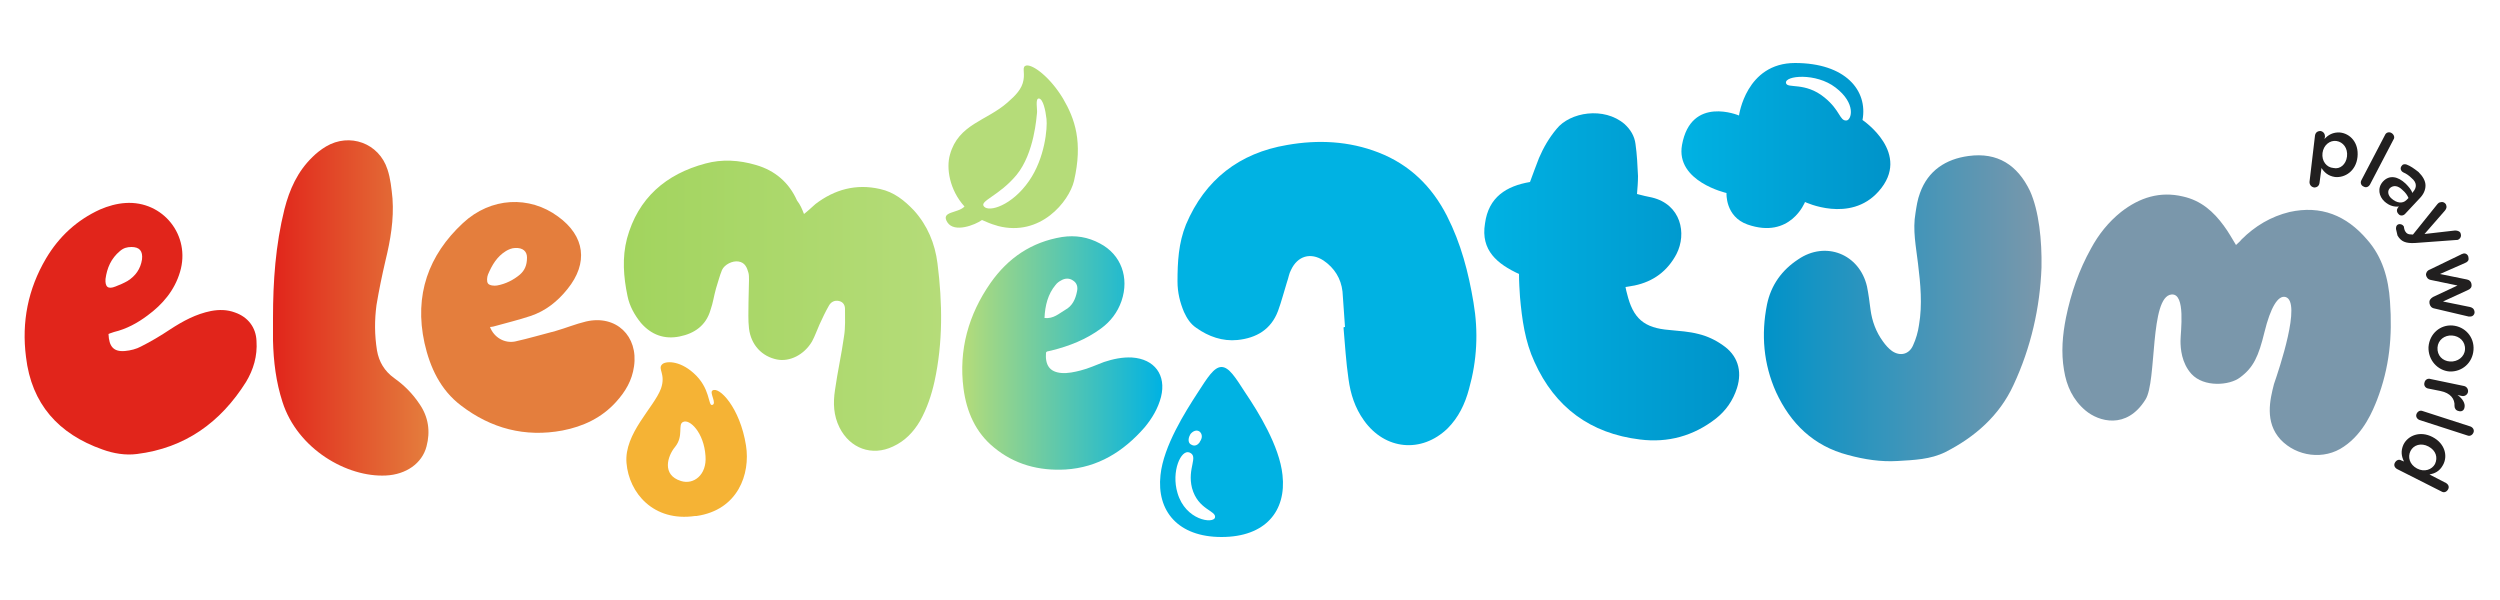 <?xml version="1.0" encoding="utf-8"?>
<!-- Generator: Adobe Illustrator 28.0.0, SVG Export Plug-In . SVG Version: 6.00 Build 0)  -->
<svg version="1.1" id="Layer_1" xmlns="http://www.w3.org/2000/svg" xmlns:xlink="http://www.w3.org/1999/xlink" x="0px" y="0px"
	 viewBox="0 0 500 120" style="enable-background:new 0 0 500 120;" xml:space="preserve">
<style type="text/css">
	.st0{fill:#211F1F;}
	.st1{fill-rule:evenodd;clip-rule:evenodd;fill:#F5B335;}
	.st2{fill-rule:evenodd;clip-rule:evenodd;fill:url(#SVGID_1_);}
	.st3{fill-rule:evenodd;clip-rule:evenodd;fill:#B5DC79;}
	.st4{fill-rule:evenodd;clip-rule:evenodd;fill:#00B2E3;}
	.st5{fill-rule:evenodd;clip-rule:evenodd;fill:#7A97AB;}
	.st6{fill-rule:evenodd;clip-rule:evenodd;fill:url(#SVGID_00000073723142449046294510000005580235076016830855_);}
	.st7{fill-rule:evenodd;clip-rule:evenodd;fill:url(#SVGID_00000167366916261082084680000017333618917987860643_);}
	.st8{fill-rule:evenodd;clip-rule:evenodd;fill:url(#SVGID_00000133494070471075578320000008726724168101977021_);}
	.st9{fill-rule:evenodd;clip-rule:evenodd;fill:#E1251B;}
	.st10{fill-rule:evenodd;clip-rule:evenodd;fill:url(#SVGID_00000075137649417722610250000017640003557997722766_);}
	.st11{fill-rule:evenodd;clip-rule:evenodd;fill:#E47E3D;}
	.st12{fill-rule:evenodd;clip-rule:evenodd;fill:url(#SVGID_00000011022724204590880260000008914043028955922585_);}
</style>
<g>
	<g>
		<path class="st0" d="M463,27.1c0.1-0.6,0.5-0.9,1.1-0.9c0.6,0.1,0.9,0.6,0.9,1.1l-0.1,0.5c0.7-0.8,1.7-1.4,3.1-1.3
			c2,0.2,3.8,2,3.5,4.9l0,0c-0.3,2.8-2.5,4.2-4.5,4c-1.4-0.2-2.2-1-2.7-1.8l-0.4,3c-0.1,0.6-0.5,0.9-1.1,0.9
			c-0.5-0.1-0.9-0.5-0.9-1.1L463,27.1z M469.4,31.3L469.4,31.3c0.2-1.7-0.8-2.9-2.1-3.1c-1.3-0.2-2.6,0.8-2.8,2.4l0,0
			c-0.2,1.6,0.8,2.9,2.2,3C468,33.9,469.2,32.9,469.4,31.3z"/>
		<path class="st0" d="M477,27c0.2-0.5,0.8-0.7,1.3-0.4s0.7,0.9,0.4,1.3l-4.7,9c-0.3,0.5-0.8,0.7-1.3,0.4c-0.5-0.2-0.7-0.8-0.4-1.3
			L477,27z"/>
		<path class="st0" d="M476.6,36.3L476.6,36.3c1.3-1.4,3-1,4.5,0.4c0.7,0.7,1.1,1.2,1.4,1.9l0.1-0.2c0.8-0.9,0.8-1.9-0.3-2.8
			c-0.5-0.5-1.1-0.9-1.6-1.1c-0.1-0.1-0.2-0.1-0.3-0.2c-0.3-0.3-0.4-0.8,0-1.2c0.2-0.3,0.6-0.3,0.9-0.2c0.8,0.3,1.5,0.8,2.4,1.5
			c0.9,0.9,1.4,1.8,1.4,2.7c0,0.9-0.4,1.8-1.2,2.6l-2.9,3.1c-0.4,0.4-1,0.4-1.3,0c-0.4-0.4-0.4-0.9-0.1-1.3l0.2-0.2
			c-0.9,0.1-1.9-0.1-2.9-1C475.8,39.3,475.4,37.6,476.6,36.3z M481.3,40l0.4-0.4c-0.2-0.5-0.6-1.1-1.2-1.6c-0.9-0.9-1.8-1-2.5-0.4
			l0,0c-0.6,0.6-0.4,1.5,0.3,2.1C479.3,40.6,480.5,40.8,481.3,40z"/>
		<path class="st0" d="M479.2,45.8c0-0.3,0-0.7,0.4-0.9c0.4-0.2,0.9,0,1.1,0.3c0.1,0.1,0.1,0.2,0.1,0.3c0,0.2,0.1,0.4,0.2,0.7
			c0.3,0.5,0.6,0.7,1.4,0.7l0.2,0l4.9-6.1c0.1-0.1,0.3-0.3,0.4-0.3c0.5-0.2,1-0.1,1.3,0.4c0.2,0.5,0.1,0.8-0.2,1.2l-4.1,4.7l6.1-0.7
			c0.4,0,0.9,0.1,1.1,0.5c0.2,0.5,0.1,1-0.4,1.3c-0.1,0.1-0.4,0.1-0.5,0.1l-8.2,0.6c-1.9,0.1-2.8-0.3-3.5-1.5
			C479.4,46.6,479.3,46.2,479.2,45.8z"/>
		<path class="st0" d="M486,53.9l6.2-3c0.1-0.1,0.3-0.1,0.5-0.2c0.5-0.1,1,0.3,1,0.9c0.1,0.5-0.2,0.8-0.7,1l-5,2.2l5.4,1.1
			c0.5,0.1,0.8,0.4,0.9,0.9l0,0.1c0.1,0.5-0.2,0.9-0.7,1.1l-5,2.3l5.4,1.1c0.4,0.1,0.8,0.3,0.9,0.9c0.1,0.5-0.3,1-0.8,1
			c-0.1,0-0.3,0-0.4,0l-6.8-1.6c-0.6-0.1-0.9-0.5-1-1l0-0.1c-0.1-0.5,0.2-0.9,0.7-1.2l4.9-2.3l-5.3-1.1c-0.6-0.1-0.9-0.5-1-1l0-0.1
			C485.2,54.6,485.4,54.1,486,53.9z"/>
		<path class="st0" d="M490.5,65.1L490.5,65.1c2.5,0.2,4.4,2.3,4.2,4.9c-0.2,2.6-2.3,4.4-4.8,4.3l0,0c-2.4-0.2-4.3-2.3-4.2-4.9
			C485.9,66.7,488.1,64.9,490.5,65.1z M490,72.3L490,72.3c1.5,0.1,2.9-0.9,3-2.4c0.1-1.6-1.1-2.7-2.6-2.8l0,0
			c-1.5-0.1-2.8,0.9-2.9,2.4C487.4,71.1,488.5,72.2,490,72.3z"/>
		<path class="st0" d="M492.8,77.2c0.5,0.1,0.9,0.6,0.8,1.2c-0.1,0.5-0.6,0.9-1.2,0.8l-0.9-0.2c1,0.7,1.6,1.7,1.4,2.5
			c-0.1,0.6-0.6,0.9-1.2,0.7c-0.5-0.1-0.8-0.5-0.8-1c0.1-1.4-0.8-2.6-2.8-3l-2.5-0.5c-0.5-0.1-0.9-0.6-0.7-1.2
			c0.1-0.5,0.6-0.9,1.2-0.7L492.8,77.2z"/>
		<path class="st0" d="M494.1,85.3c0.5,0.2,0.8,0.7,0.6,1.2c-0.2,0.5-0.7,0.8-1.2,0.6l-9.6-3.1c-0.5-0.2-0.8-0.7-0.6-1.2
			c0.2-0.5,0.7-0.8,1.2-0.6L494.1,85.3z"/>
		<path class="st0" d="M479.4,93.8c-0.5-0.3-0.7-0.8-0.4-1.3c0.3-0.5,0.8-0.7,1.3-0.4l0.5,0.2c-0.5-1-0.7-2.1-0.1-3.4
			c0.9-1.8,3.3-2.8,5.8-1.5l0,0c2.5,1.3,3.1,3.8,2.1,5.6c-0.7,1.3-1.7,1.7-2.7,1.9l3.3,1.7c0.5,0.3,0.7,0.8,0.4,1.3
			c-0.3,0.5-0.8,0.7-1.3,0.4L479.4,93.8z M485.7,89.3L485.7,89.3c-1.5-0.8-3-0.3-3.6,0.9c-0.6,1.2-0.2,2.7,1.3,3.5l0,0
			c1.5,0.8,3,0.2,3.6-0.9C487.6,91.5,487.2,90.1,485.7,89.3z"/>
	</g>
	<path class="st1" d="M142.5,78.1c-0.7,0.4,1,2.7-0.1,2.9c-0.8,0.1-0.3-3.4-3.7-6.4c-2.9-2.6-5.7-2.4-6.3-1.7
		c-0.9,0.9,0.8,1.9-0.2,4.8c-1.4,3.8-7.4,9-6.9,14.9c0.5,6,5.4,11.8,13.7,10.6l0.3,0c8.3-1.2,10.8-8.4,9.9-14.1
		C148,81.5,143.8,77.2,142.5,78.1z M141.1,91.2c0.3,3.8-2.4,5.8-4.9,5c-3.9-1.2-2.7-5-1.2-6.8c1.8-2.2,0.5-4.5,1.6-5
		C137.9,83.7,140.8,86.5,141.1,91.2z"/>
	<linearGradient id="SVGID_1_" gradientUnits="userSpaceOnUse" x1="336.323" y1="29.077" x2="378.091" y2="29.077">
		<stop  offset="0" style="stop-color:#00B2E3"/>
		<stop  offset="1" style="stop-color:#0093C9"/>
	</linearGradient>
	<path class="st2" d="M359,12.6c-9.8,0-11.2,10.5-11.2,10.5s-9.6-4.1-11.4,5.9c-1.3,7.3,8.9,9.6,8.9,9.6s-0.3,4.7,4.2,6.3
		c8.6,3,11.5-4.5,11.5-4.5s9,4.3,14.7-2.1c6.8-7.6-3.2-14.3-3.2-14.3C373.6,18.1,369.1,12.6,359,12.6z M369.3,24.1
		c-1.4,0.1-1.2-2-4.4-4.6c-3.9-3.2-7.5-1.7-7.7-2.9c-0.3-1.5,6-2.1,9.9,0.9C371.3,20.7,370.3,24,369.3,24.1z"/>
	<path class="st3" d="M212.6,19.7c-2.6-4.3-6-6.8-7.3-6.6c-1,0.2-0.3,1.2-0.6,2.9c-0.3,1.8-1.6,3.1-3.2,4.5
		c-4.2,3.7-9.8,4.3-11.5,10.4c-0.8,2.7-0.1,7.1,2.9,10.4c-1.3,1.4-4.9,0.9-3.4,3.2c1.4,2.1,5.5,0.5,6.9-0.5c0.9,0.4,1.8,0.8,2.9,1.1
		l0.3,0.1c8.5,2.2,14.2-4.9,15.2-9C216.6,28.4,215,23.8,212.6,19.7z M205.8,36.2c-3.4,4.9-8,6.3-9,5.1c-1-1.1,3-2.1,6.5-6.3
		c3.6-4.4,4-11.7,4.1-12.4c0.1-0.7-0.4-3,0.4-2.9c0.8,0.1,1.3,2.3,1.5,4.1C209.5,25.6,209,31.6,205.8,36.2z"/>
	<path class="st4" d="M256.5,95c-0.6-5.8-4.9-12.7-7.4-16.4c-2-3.1-3.3-5.2-4.8-5.2c-1.5,0-2.8,2.1-4.8,5.2
		c-2.4,3.7-6.8,10.6-7.4,16.4c-0.8,7.2,3.5,12.4,12.2,12.4h0l0,0C253.1,107.4,257.3,102.2,256.5,95z M238,87l0.1-0.2
		c0.5-0.6,1.2-0.9,1.8-0.5c0.6,0.5,0.6,1.3,0.1,2l-0.1,0.2c-0.3,0.4-0.9,0.9-1.7,0.4C237.6,88.6,237.6,87.7,238,87z M243,103.5
		c-0.3,1.3-5.9,0.6-7.5-4.9c-1.3-4.3,0.7-8.8,2.4-8.1c1.9,0.8-0.5,3.1,0.5,7.1C239.6,102,243.3,102.1,243,103.5z"/>
	<path class="st5" d="M457.1,59.4c-1.5-0.4-3,2.1-4.2,7c-1.2,4.9-2.2,7.1-4.9,9.1c-2.1,1.6-7.2,2-9.7-0.7c-2-2.2-2.2-5.1-2.2-6.6
		c0-1.8,1.1-9.6-1.8-9.3c-4.4,0.4-2.9,17.4-5.2,21c-3.8,6.1-9.4,4.4-12,2.2c-2.5-2.1-3.8-4.9-4.3-8.1c-0.6-3.5-0.3-7,0.4-10.5
		c1-4.9,2.6-9.5,5-13.8c1.5-2.8,3.5-5.3,6-7.3c3.7-2.9,7.8-4.2,12.4-3.1c3.6,0.8,6.1,3,8.2,5.9c0.9,1.2,1.6,2.5,2.4,3.8
		c0.4-0.4,0.8-0.7,1.1-1.1c2.7-2.7,5.9-4.6,9.6-5.5c6.3-1.4,11.4,0.7,15.5,5.5c3.1,3.5,4.3,7.8,4.6,12.4c0.5,7-0.1,13.2-2.6,19.7
		c-0.8,2-2.6,6.6-6.6,9.3c-4,2.8-9.5,2-12.7-1.4c-3.2-3.5-2.1-8-1.3-11.1C455.8,73.9,460.4,60.3,457.1,59.4z"/>
	<path class="st4" d="M269,65.4c-0.2-2.4-0.3-4.7-0.5-7.1c-0.3-2.6-1.6-4.7-3.8-6.2c-2.6-1.7-5.2-0.9-6.5,1.9
		c-0.4,0.7-0.5,1.6-0.8,2.4c-0.6,1.9-1.1,3.9-1.8,5.8c-1.4,3.7-4.3,5.4-8.1,5.8c-3,0.3-5.8-0.7-8.2-2.4c-1.2-0.8-1.9-1.9-2.5-3.2
		c-0.8-1.9-1.3-3.9-1.3-6.1c0-3.9,0.2-7.7,1.7-11.4c3.8-9,10.7-14.3,20.2-15.9c6.2-1.1,12.4-0.8,18.3,1.5
		c6.2,2.4,10.7,6.8,13.7,12.7c2.8,5.5,4.3,11.3,5.3,17.3c1,5.9,0.7,11.6-0.9,17.3c-0.8,3-2.1,5.7-4.3,7.9c-5.2,5-12.5,4.3-16.7-1.6
		c-1.8-2.5-2.7-5.3-3.1-8.3c-0.5-3.4-0.7-6.9-1-10.3C268.8,65.4,268.9,65.4,269,65.4z"/>
	
		<linearGradient id="SVGID_00000031209030810796525050000003391428104288078509_" gradientUnits="userSpaceOnUse" x1="352.796" y1="61.637" x2="408.312" y2="61.637">
		<stop  offset="0" style="stop-color:#0093C9"/>
		<stop  offset="1" style="stop-color:#7A97AB"/>
	</linearGradient>
	<path style="fill-rule:evenodd;clip-rule:evenodd;fill:url(#SVGID_00000031209030810796525050000003391428104288078509_);" d="
		M408.3,53.5c-0.3,8-2.1,16-5.6,23.5c-2.8,6.1-7.7,10.4-13.6,13.4c-3,1.5-6.3,1.6-9.6,1.8c-3.3,0.2-6.6-0.3-9.9-1.2
		c-6.9-1.8-11.5-6.3-14.4-12.6c-2.5-5.6-3-11.5-1.8-17.5c0.8-3.9,3-6.9,6.2-9c5.5-3.8,12.3-1.1,13.8,5.4c0.3,1.5,0.5,3,0.7,4.6
		c0.3,2.3,1.1,4.5,2.5,6.4c0.5,0.7,1.1,1.4,1.8,1.9c1.6,1.1,3.4,0.7,4.2-1.1c0.6-1.3,1-2.7,1.2-4.1c0.7-4.1,0.3-8.2-0.2-12.3
		c-0.4-3.4-1.1-6.7-0.5-10.1c0.2-1.3,0.4-2.7,0.9-4c1.6-4.5,5.2-6.8,9.7-7.4c5.8-0.8,9.8,1.8,12.3,7
		C407.8,42.2,408.4,48.1,408.3,53.5z"/>
	
		<linearGradient id="SVGID_00000043434023951134514430000015632185262751707809_" gradientUnits="userSpaceOnUse" x1="125.13" y1="61.205" x2="188.343" y2="61.205">
		<stop  offset="0" style="stop-color:#A2D45E"/>
		<stop  offset="1" style="stop-color:#B5DC79"/>
	</linearGradient>
	<path style="fill-rule:evenodd;clip-rule:evenodd;fill:url(#SVGID_00000043434023951134514430000015632185262751707809_);" d="
		M160.8,42.8c0.9-0.7,1.6-1.4,2.3-2c3.8-2.9,8.1-4.1,12.9-3c2.8,0.6,4.9,2.3,6.8,4.3c2.7,3,4.2,6.6,4.7,10.6
		c1,7.9,1.1,15.8-0.6,23.6c-0.6,2.7-1.5,5.4-2.9,7.9c-1.3,2.2-3,4-5.4,5.1c-4.2,2-8.6,0.4-10.7-3.8c-1.2-2.4-1.3-4.9-0.9-7.5
		c0.5-3.6,1.3-7.1,1.8-10.7c0.3-1.8,0.2-3.7,0.2-5.5c0-0.7-0.3-1.4-1.2-1.6c-0.9-0.2-1.6,0.2-2,0.9c-0.7,1.2-1.3,2.5-1.9,3.8
		c-0.5,1.1-0.9,2.3-1.5,3.4c-1.6,2.7-4.5,4.1-7,3.6c-3-0.6-5.2-2.9-5.6-6.2c-0.2-1.7-0.1-3.4-0.1-5.2c0-1.5,0.1-3,0.1-4.5
		c0-0.5,0-1-0.1-1.4c-0.3-1.1-0.7-2.1-2-2.3c-1.2-0.2-2.8,0.6-3.3,1.7c-0.5,1.2-0.8,2.5-1.2,3.7c-0.4,1.4-0.6,2.9-1.1,4.3
		c-0.9,3.1-3.2,4.7-6.2,5.3c-3,0.6-5.6-0.3-7.7-2.7c-1.3-1.6-2.3-3.4-2.7-5.4c-0.8-3.8-1.1-7.7-0.1-11.5c2.2-8.1,7.8-12.9,15.7-15
		c3.3-0.9,6.7-0.7,10.1,0.3c3.8,1.1,6.6,3.5,8.2,7.1C160.1,41,160.4,41.8,160.8,42.8z"/>
	
		<linearGradient id="SVGID_00000164514879295676412470000003001991062689715898_" gradientUnits="userSpaceOnUse" x1="296.691" y1="55.381" x2="347.773" y2="55.381">
		<stop  offset="0" style="stop-color:#00B2E3"/>
		<stop  offset="1" style="stop-color:#0093C9"/>
	</linearGradient>
	<path style="fill-rule:evenodd;clip-rule:evenodd;fill:url(#SVGID_00000164514879295676412470000003001991062689715898_);" d="
		M306,36.4c0.6-1.7,1.2-3.2,1.8-4.8c0.9-2.1,2-4,3.5-5.8c2.7-3.4,9.5-4.5,13.6-1c1.2,1.1,2,2.4,2.2,4c0.3,2.1,0.4,4.3,0.5,6.4
		c0,1.2-0.1,2.4-0.2,3.6c1.1,0.3,2,0.5,3,0.7c5.8,1.4,7,7.2,4.9,11.3c-1.8,3.4-4.6,5.5-8.4,6.3c-0.6,0.1-1.1,0.2-1.8,0.3
		c0.1,0.6,0.2,0.9,0.3,1.3c1.2,5,3.4,6.9,8.5,7.3c2,0.2,3.9,0.3,5.8,0.8c1.7,0.4,3.4,1.2,4.8,2.2c3,2,4,5.1,2.9,8.6
		c-0.8,2.5-2.2,4.5-4.2,6.1c-4.5,3.5-9.6,4.9-15.2,4.2c-9.9-1.2-17-6.4-21.1-15.5c-1.9-4.1-2.5-8.5-2.9-13c-0.1-1.5-0.2-3-0.2-4.6
		c-4.3-2-7.7-4.7-6.8-10.1C297.7,39.4,301.3,37.2,306,36.4z"/>
	<path class="st9" d="M21.7,66.8c0.1,2.5,1,3.6,3.3,3.4c1.1-0.1,2.3-0.4,3.2-0.9c2-1,4-2.2,5.8-3.4c2.6-1.7,5.2-3.1,8.2-3.7
		c1.6-0.3,3.2-0.3,4.8,0.3c2.6,0.9,4.2,3,4.3,5.7c0.2,3-0.6,5.7-2.1,8.2c-5.1,8.1-12.2,13.2-21.8,14.4c-2.3,0.3-4.7-0.1-6.9-0.9
		c-8.8-3.1-14.2-9.1-15.3-18.5c-0.9-7,0.4-13.6,4-19.7c2.6-4.4,6.2-7.7,10.8-9.8c1.6-0.7,3.4-1.2,5.1-1.3
		c7.5-0.5,13.1,6.5,10.9,13.8c-1.1,3.7-3.5,6.5-6.5,8.7c-2,1.5-4.2,2.7-6.7,3.3C22.6,66.5,22.1,66.6,21.7,66.8z M21.1,55.8
		c-0.1,1.6,0.5,2.1,2,1.5c0.8-0.3,1.7-0.7,2.4-1.1c1.6-1,2.6-2.4,2.9-4.3c0.2-1.7-0.5-2.5-2.1-2.5c-0.9,0-1.6,0.2-2.3,0.8
		C22.2,51.7,21.4,53.6,21.1,55.8z"/>
	
		<linearGradient id="SVGID_00000114754397041965460850000017581908766704776620_" gradientUnits="userSpaceOnUse" x1="54.629" y1="61.604" x2="85.812" y2="61.604">
		<stop  offset="0" style="stop-color:#E1251B"/>
		<stop  offset="1" style="stop-color:#E47E3D"/>
	</linearGradient>
	<path style="fill-rule:evenodd;clip-rule:evenodd;fill:url(#SVGID_00000114754397041965460850000017581908766704776620_);" d="
		M54.6,63.6c0-7.3,0.5-14.6,2.3-21.8c1-3.9,2.6-7.5,5.6-10.4c0.8-0.8,1.7-1.5,2.7-2.1c4.7-2.8,10.6-0.7,12.3,4.6
		c0.6,1.8,0.8,3.8,1,5.8c0.3,4.2-0.4,8.3-1.4,12.4c-0.7,3-1.3,5.9-1.8,8.9c-0.4,3-0.4,6,0.1,9.1c0.4,2.3,1.5,4.1,3.4,5.5
		c2,1.4,3.7,3.1,5.1,5.2c1.8,2.6,2.2,5.5,1.4,8.5c-0.9,3.4-4.1,5.6-8.1,5.8c-7.8,0.4-17.7-5.3-20.7-14.7c-1.3-4-1.8-8.1-1.9-12.3
		C54.6,66.6,54.6,65.1,54.6,63.6z"/>
	<path class="st11" d="M98,65.4c0.8,2.1,2.9,3.3,5,2.9c2.7-0.6,5.4-1.4,8.1-2.1c2.1-0.6,4-1.4,6.1-1.9c6-1.4,10.5,2.9,9.6,9
		c-0.4,2.8-1.7,5-3.6,7.1c-2.9,3.2-6.6,4.9-10.7,5.7c-7.5,1.4-14.3-0.4-20.3-5c-4.1-3.1-6.2-7.6-7.3-12.5C82.8,59,85.7,51,92.6,44.6
		c5.6-5.2,13.3-5.5,19-1.3c5.4,3.9,6.1,9.3,1.9,14.5c-2,2.5-4.4,4.4-7.4,5.4c-2.4,0.8-4.9,1.4-7.4,2.1C98.6,65.3,98.3,65.4,98,65.4z
		 M105.4,51.5c0-1.2-0.8-2-2.4-1.9c-0.6,0-1.3,0.3-1.8,0.6c-1.8,1.1-2.8,2.8-3.6,4.7c-0.2,0.5-0.3,1.4,0,1.8
		c0.3,0.4,1.2,0.5,1.8,0.4c1.7-0.3,3.3-1.1,4.6-2.2C104.9,54.1,105.4,53.1,105.4,51.5z"/>
	
		<linearGradient id="SVGID_00000072242614893893884500000013768529631227395511_" gradientUnits="userSpaceOnUse" x1="192.455" y1="70.596" x2="232.445" y2="70.596">
		<stop  offset="0" style="stop-color:#B5DC79"/>
		<stop  offset="1" style="stop-color:#00B2E3"/>
	</linearGradient>
	<path style="fill-rule:evenodd;clip-rule:evenodd;fill:url(#SVGID_00000072242614893893884500000013768529631227395511_);" d="
		M209.2,70.5c-0.2,2.5,0.7,3.9,3.1,4.1c1.3,0.1,2.6-0.2,3.8-0.5c1.6-0.4,3.1-1.1,4.7-1.7c1.8-0.6,3.7-1,5.6-0.9
		c4.5,0.3,6.9,3.5,5.8,7.9c-0.6,2.3-1.8,4.3-3.3,6.1c-4.2,4.8-9.3,8-15.8,8.4c-5.3,0.3-10.2-1-14.3-4.4c-3.7-3-5.5-7.2-6.1-11.8
		c-1-7.7,1-14.8,5.4-21.1c3.5-5,8.2-8.2,14.3-9.2c2.7-0.4,5.2,0,7.6,1.3c4.2,2.2,5.9,6.8,4.3,11.5c-0.8,2.3-2.2,4.1-4.1,5.5
		c-3,2.2-6.3,3.5-9.9,4.4c-0.3,0.1-0.6,0.1-0.9,0.2C209.4,70.3,209.3,70.4,209.2,70.5z M208.9,63.6c1.8,0.2,2.9-0.9,4.1-1.6
		c1.5-0.8,2.1-2.2,2.4-3.7c0.2-0.9,0-1.7-0.8-2.2c-0.7-0.5-1.6-0.5-2.4,0c-0.4,0.2-0.8,0.5-1.1,0.9C209.6,58.8,209,61.1,208.9,63.6z
		"/>
</g>
</svg>
